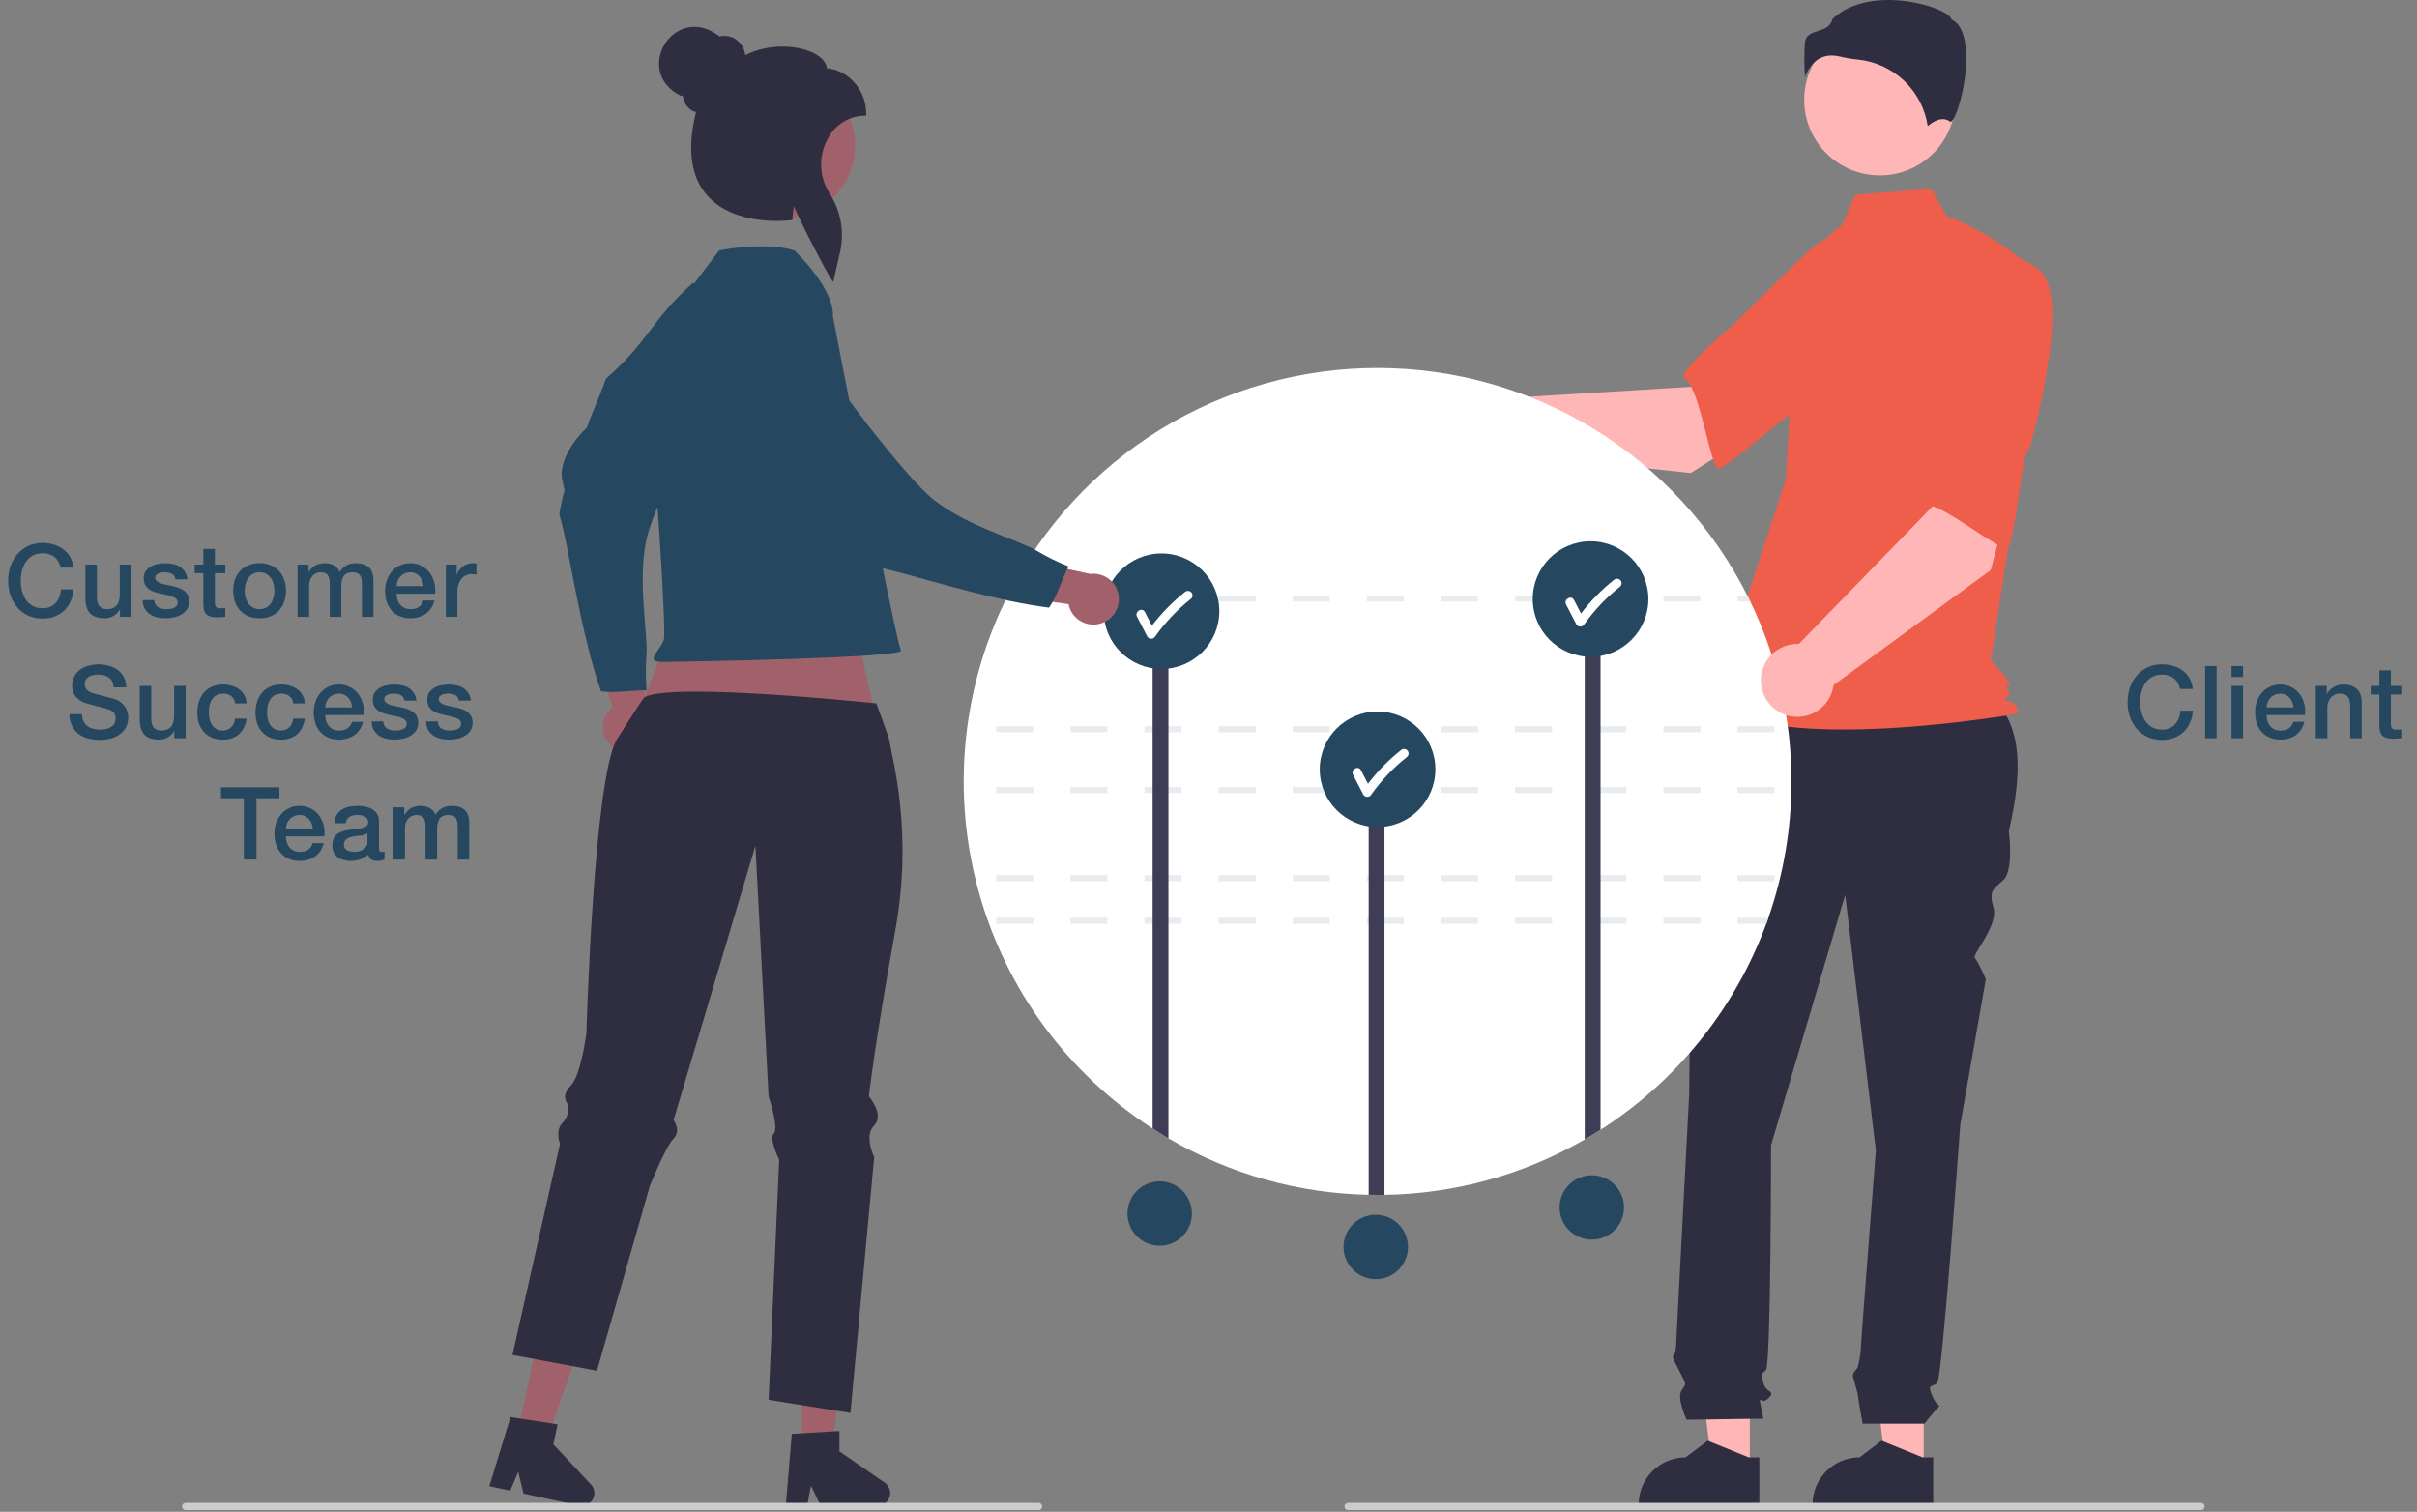 <svg fill="none" height="299" viewBox="0 0 478 299" width="478" xmlns="http://www.w3.org/2000/svg" xmlns:xlink="http://www.w3.org/1999/xlink"><rect x="0" y="0" width="478" height="299" fill="#808080" stroke="none"/><clipPath id="a"><path d="m0 0h478v298.656h-478z"/></clipPath><g clip-path="url(#a)"><path d="m120.862 147.514c-.54-.493-.966-1.097-1.247-1.772-.281-.674-.41-1.402-.379-2.132s.222-1.444.559-2.092c.338-.649.813-1.215 1.393-1.66l-5.6-16.854 8.92 2.395 3.951 15.637c.683 1.023.967 2.262.797 3.48-.169 1.218-.78 2.332-1.716 3.13-.937.799-2.134 1.226-3.364 1.202-1.231-.024-2.41-.499-3.314-1.334z" fill="#a0616a"/><path d="m137.028 55.944c1.48.848 10.238-1.253 11.948-.655-.944 5.755 4.183 3.595-1.385 11.153-5.568 7.558-16.783 30.218-19.331 38.688-2.547 8.47-.026 20.405-.407 24.419-.185 2.326-.173 4.663.034 6.986-3.008-.038-5.973.586-9.029.188-3.258-9.212-5.449-22.324-6.937-29.571-1.487-7.246-1.542-4.182-.859-7.805.682-3.623.847-.99.13-4.457-.716-3.466 2.182-7.822 4.861-10.305 1.154-3.318 2.647-6.413 3.79-9.697 8.378-7.302 8.929-11.52 17.185-18.943z" fill="#254860"/><path d="m380.436 290.653h-7.402l-3.521-28.524h10.925z" fill="#ffb6b6"/><path d="m382.323 297.822-23.866-.001v-.302c0-2.461.979-4.822 2.721-6.562 1.742-1.741 4.105-2.719 6.569-2.719l4.36-3.304 8.134 3.305h2.083z" fill="#2f2e41"/><path d="m346.049 290.653h-7.402l-3.521-28.524h10.924z" fill="#ffb6b6"/><path d="m347.936 297.822-23.866-.001v-.302c0-2.461.979-4.822 2.721-6.562 1.742-1.741 4.105-2.719 6.569-2.719l4.36-3.304 8.133 3.305h2.084z" fill="#2f2e41"/><path d="m342.845 134.709 48.144 1.203c9.144 4.962 9.282 15.701 6.287 28.452 0 0 1.011 7.579-1.012 9.6s-3.034 2.021-2.023 5.557c1.012 3.537-4.332 9.313-3.683 9.962.649.648 2.166 4.185 2.166 4.185l-5.057 28.799s-3.539 50.019-4.551 51.03c-1.011 1.01-2.023 0-1.011 2.526 1.011 2.526 2.023 1.516 1.011 2.526-.896.965-1.74 1.977-2.528 3.031h-12.227s-.921-5.052-.921-5.557-1.012-3.537-1.012-4.042.894-1.399.894-1.399c.309-1.027.518-2.081.623-3.148 0-1.011 3.035-39.915 3.035-39.915l-6.069-50.524-14.665 49.514s0 43.451-1.011 44.461c-1.012 1.011-1.012.506-.506 2.527s2.528 1.515 1.011 3.031-2.022-1.01-1.517 1.516l.506 2.526-15.171.217s-2.023-4.259-1.011-5.775c1.011-1.515.951-1.102-.283-3.582-1.234-2.481-1.74-2.986-1.234-3.491.505-.505.505-3.193.505-3.193l2.529-48.342s.506-51.03.506-52.545c.038-.78-.106-1.558-.42-2.273v-2.058l1.937-7.29z" fill="#2f2e41"/><path d="m371.766 34.69c8.261 0 14.958-6.691 14.958-14.945s-6.697-14.945-14.958-14.945c-8.262 0-14.959 6.691-14.959 14.945s6.697 14.945 14.959 14.945z" fill="#ffb6b6"/><path d="m364.286 44.568c-3.222 1.914-5.15 5.431-6.257 9.01-2.048 6.626-3.282 13.476-3.672 20.4l-1.169 20.729-14.476 44.138c12.546 10.606 59.704 2.41 59.704 2.41s1.448-.482 0-1.928c-1.447-1.446-2.857-.165-1.409-1.611 1.448-1.447.45.165-.033-1.282-.482-1.446 0-.482.483-.964.482-.482-3.736-4.821-3.736-4.821l3.861-25.335 4.825-51.104c-5.791-7.232-17.436-11.495-17.436-11.495l-3.009-5.411-15.045 1.202z" fill="#ef5e4b"/><path d="m362.235 10.974c.578.004 1.155.08 1.715.225 1.105.265 2.227.453 3.357.563 3.463.326 6.717 1.801 9.242 4.191 2.526 2.39 4.176 5.556 4.689 8.993.869-.757 2.847-2.15 4.468-.856.025.021.039.031.096.004 1.077-.51 2.988-6.791 3.046-12.322.031-2.935-.432-6.684-2.808-7.87l-.125-.063-.033-.136c-.159-.66-1.932-1.787-5.015-2.665-5.602-1.594-13.787-1.825-18.489 2.746-.356 1.541-1.679 1.963-2.848 2.337-1.295.414-2.414.771-2.59 2.358-.147 2.259-.137 4.525.032 6.782.439-1.381 1.3-2.59 2.463-3.456.826-.556 1.803-.846 2.8-.831z" fill="#2f2e41"/><path d="m334.392 93.553 24.435-15.635-12.307-16.346-12.152 14.935-37.865 2.32c-.996-.984-2.257-1.656-3.629-1.937-1.372-.28-2.796-.155-4.098.359-1.302.515-2.426 1.397-3.236 2.538-.809 1.142-1.268 2.494-1.321 3.892-.053 1.398.302 2.781 1.022 3.982.72 1.2 1.774 2.165 3.034 2.776 1.259.612 2.669.844 4.059.669 1.389-.175 2.697-.751 3.765-1.656z" fill="#ffb6b6"/><path d="m381.506 56.095c1.419 8.575-25.363 24.95-25.363 24.95 0-2.013-15.985 13.182-16.706 11.513-2.051-4.744-3.493-15.981-6.358-17.779-1.639-1.029 9.869-10.691 9.869-10.691s6.024-6.063 13.929-13.711c2.194-2.204 4.911-3.817 7.898-4.689 2.986-.872 6.145-.975 9.182-.3 0 0 6.131 2.132 7.549 10.707z" fill="#ef5e4b"/><path d="m354.279 154.551c.011 9.177-1.527 18.289-4.55 26.955-.138.403-.282.8-.427 1.202-6.186 16.786-17.693 31.093-32.768 40.742-1.029.662-2.07 1.293-3.129 1.906-12.045 6.976-25.679 10.748-39.599 10.955-.457.006-.915.012-1.372.012-.59 0-1.174-.006-1.757-.018-13.939-.277-27.574-4.123-39.599-11.171-1.059-.619-2.102-1.263-3.129-1.93-16.737-10.84-28.941-27.409-34.322-46.598-5.382-19.19-3.571-39.681 5.092-57.632.193-.403.391-.799.596-1.202 6.823-13.529 17.272-24.898 30.182-32.843s27.775-12.151 42.937-12.151 30.027 4.207 42.937 12.151 23.359 19.314 30.182 32.843c.205.403.403.799.596 1.202 5.369 11.092 8.149 23.256 8.13 35.577z" fill="#fff"/><path d="m328.955 181.506v1.202h7.33v-1.202zm-14.66 0v1.202h7.33v-1.202zm-14.66 0v1.202h7.33v-1.202zm-14.659 0v1.202h7.329v-1.202zm-14.66 0v1.202h7.33v-1.202zm-14.66 0v1.202h7.33v-1.202zm-14.66 0v1.202h7.33v-1.202zm-14.654 0v1.202h7.324v-1.202zm-14.66 0v1.202h7.33v-1.202zm-14.66 0v1.202h7.33v-1.202zm152.707 0h-6.114v1.202h5.687z" fill="#e8ecee"/><path d="m343.615 173.088v1.203h7.33v-1.203zm-14.66 0v1.203h7.33v-1.203zm-14.66 0v1.203h7.33v-1.203zm-14.66 0v1.203h7.33v-1.203zm-14.659 0v1.203h7.329v-1.203zm-14.66 0v1.203h7.33v-1.203zm-14.66 0v1.203h7.33v-1.203zm-14.66 0v1.203h7.33v-1.203zm-14.654 0v1.203h7.324v-1.203zm-14.66 0v1.203h7.33v-1.203zm-14.66 0v1.203h7.33v-1.203z" fill="#e8ecee"/><path d="m343.615 155.651v1.203h7.33v-1.203zm-14.66 0v1.203h7.33v-1.203zm-14.66 0v1.203h7.33v-1.203zm-14.66 0v1.203h7.33v-1.203zm-14.659 0v1.203h7.329v-1.203zm-14.66 0v1.203h7.33v-1.203zm-14.66 0v1.203h7.33v-1.203zm-14.66 0v1.203h7.33v-1.203zm-14.654 0v1.203h7.324v-1.203zm-14.66 0v1.203h7.33v-1.203zm-14.66 0v1.203h7.33v-1.203z" fill="#e8ecee"/><path d="m343.615 143.626v1.203h7.33v-1.203zm-14.66 0v1.203h7.33v-1.203zm-14.66 0v1.203h7.33v-1.203zm-14.66 0v1.203h7.33v-1.203zm-14.659 0v1.203h7.329v-1.203zm-14.66 0v1.203h7.33v-1.203zm-14.66 0v1.203h7.33v-1.203zm-14.66 0v1.203h7.33v-1.203zm-14.654 0v1.203h7.324v-1.203zm-14.66 0v1.203h7.33v-1.203zm-14.66 0v1.203h7.33v-1.203z" fill="#e8ecee"/><path d="m345.553 117.772h-1.938v1.202h2.534c-.193-.403-.391-.8-.596-1.202zm-16.598 0v1.202h7.33v-1.202zm-14.66 0v1.202h7.33v-1.202zm-14.66 0v1.202h7.33v-1.202zm-14.66 0v1.202h7.33v-1.202zm-14.659 0v1.202h7.33v-1.202zm-14.66 0v1.202h7.33v-1.202zm-14.66 0v1.202h7.33v-1.202zm-14.654 0v1.202h7.324v-1.202zm-14.66 0v1.202h7.33v-1.202zm-12.367 0c-.205.402-.403.799-.596 1.202h5.633v-1.202z" fill="#e8ecee"/><path d="m316.534 121.824v101.626c-1.029.662-2.07 1.293-3.129 1.906v-103.532z" fill="#3f3d56"/><path d="m273.806 155.495v80.816c-.457.006-.915.012-1.372.012-.59 0-1.174-.006-1.757-.018v-80.81z" fill="#3f3d56"/><path d="m231.078 121.824v103.31c-1.059-.619-2.102-1.263-3.129-1.93v-101.38z" fill="#3f3d56"/><path d="m314.56 129.899c6.315 0 11.434-5.115 11.434-11.424s-5.119-11.424-11.434-11.424-11.434 5.115-11.434 11.424 5.119 11.424 11.434 11.424z" fill="#254860"/><path d="m320.43 114.714c-.172-.164-.401-.255-.639-.255-.237 0-.466.091-.638.255-2.426 1.933-4.605 4.157-6.488 6.622-.463-.894-.925-1.788-1.387-2.682-.534-1.031-2.092-.12-1.559.911.676 1.307 1.352 2.614 2.028 3.922.082.133.196.243.333.32.136.076.29.116.447.116.156 0 .31-.04.447-.116.136-.077.251-.187.332-.32 2.007-2.824 4.405-5.349 7.124-7.497.168-.17.262-.399.262-.638s-.094-.468-.262-.638z" fill="#fff"/><path d="m272.434 163.57c6.315 0 11.434-5.115 11.434-11.424s-5.119-11.424-11.434-11.424-11.434 5.115-11.434 11.424 5.119 11.424 11.434 11.424z" fill="#254860"/><path d="m278.304 148.385c-.172-.164-.401-.255-.639-.255-.237 0-.466.091-.638.255-2.426 1.933-4.605 4.157-6.489 6.622-.462-.894-.924-1.788-1.386-2.682-.534-1.031-2.093-.12-1.559.911.676 1.307 1.352 2.614 2.028 3.921.082.134.196.244.333.321.136.076.29.116.447.116.156 0 .31-.04.447-.116.136-.077.251-.187.332-.321 2.007-2.823 4.405-5.348 7.124-7.497.168-.169.262-.399.262-.637 0-.239-.094-.468-.262-.638z" fill="#fff"/><path d="m229.706 132.304c6.315 0 11.434-5.114 11.434-11.424 0-6.309-5.119-11.424-11.434-11.424s-11.434 5.115-11.434 11.424c0 6.31 5.119 11.424 11.434 11.424z" fill="#254860"/><path d="m235.576 117.119c-.172-.164-.401-.255-.639-.255-.237 0-.466.091-.638.255-2.426 1.933-4.605 4.157-6.489 6.622-.462-.894-.924-1.788-1.386-2.681-.534-1.032-2.093-.121-1.559.91.676 1.307 1.352 2.614 2.028 3.922.082.133.196.243.333.32.136.076.29.117.447.117.156 0 .31-.041.447-.117.136-.077.251-.187.332-.32 2.007-2.824 4.405-5.348 7.124-7.497.168-.17.262-.399.262-.638s-.094-.468-.262-.638z" fill="#fff"/><path d="m393.683 112.756 7.528-27.998-20.115-3.804 1.081 19.218-26.429 27.19c-1.4-.057-2.785.294-3.988 1.01s-2.172 1.766-2.788 3.023c-.616 1.256-.853 2.665-.681 4.053.171 1.389.743 2.698 1.646 3.767s2.098 1.853 3.439 2.256c1.341.402 2.771.406 4.114.011 1.344-.395 2.543-1.172 3.452-2.236s1.489-2.37 1.668-3.757z" fill="#ffb6b6"/><path d="m403.269 53.366c6.828 5.386-1.936 35.509-1.936 35.509-1.356-1.488-2.933 20.5-4.591 19.751-4.714-2.127-13.353-9.465-16.684-8.867-1.904.342.091-14.543.091-14.543s.367-8.535 1.057-19.507c.137-3.106 1.059-6.126 2.679-8.78 1.62-2.654 3.886-4.855 6.587-6.399 0 0 5.969-2.549 12.797 2.837z" fill="#ef5e4b"/><path d="m167.439 116.226 8.275 36.897-53.029-3.296 14.42-36.237z" fill="#a0616a"/><path d="m158.609 286.521 5.956-.001 2.834-22.955h-8.791z" fill="#a0616a"/><path d="m156.591 283.585 9.417-.562v4.031l8.953 6.178c.442.305.775.743.95 1.251.175.507.184 1.057.024 1.57s-.48.961-.913 1.279-.956.49-1.493.49h-11.211l-1.933-3.988-.754 3.988h-4.227z" fill="#2f2e41"/><path d="m102.308 283.56 5.822 1.261 7.64-21.834-8.592-1.862z" fill="#a0616a"/><path d="m100.96 280.264 9.321 1.445-.855 3.94 7.438 7.933c.368.392.6.891.664 1.424.063.533-.045 1.072-.31 1.539-.266.467-.673.838-1.164 1.057-.49.219-1.038.276-1.563.162l-10.956-2.375-1.042-4.305-1.584 3.736-4.131-.895z" fill="#2f2e41"/><path d="m177.068 183.977c-4.18 22.955-5.225 32.867-5.225 32.867s3.135 3.651 1.045 5.74c-2.09 2.088 0 6.259 0 6.259l-4.7 50.607-3.784-.613-9.114-1.464-3.288-.531 2.091-47.474s-2.091-4.176-1.045-5.221c1.045-1.044-1.046-7.303-1.046-7.303l-2.609-49.563-16.191 54.259s1.57 2.088 0 3.652c-1.565 1.563-4.695 9.392-4.695 9.392l-9.628 33.66-.818 2.858-5.021-.939-5.465-1.027-1.004-.187-1.787-.338-1.15-.216-.391-.07-1.892-.356.572-2.537.298-1.336 8.145-36.145.187-.834.198-.881s-1.045-2.608.52-4.177c.458-.478.792-1.061.974-1.697s.207-1.307.071-1.955c-.051-.055-.098-.113-.14-.175-.185-.253-.312-.544-.374-.852-.14-.653-.017-1.569 1.04-2.625.297-.316.547-.673.741-1.061 1.588-3.005 2.388-9.369 2.388-9.369s1.413-50.408 6.038-58.109c.245-.402 5.154-8.13 5.411-8.287 5.22-3.127 45.887 1.192 45.887 1.192s2.464 6.611 2.575 7.299c.601 3.868 4.731 18.084 1.186 37.557z" fill="#2f2e41"/><path d="m164.711 62.557s.88-4.564-7.575-13.012c-4.477-1.491-12.233-.622-14.922 0-12.435 16.399-10.209 13.506-13.445 22.669-.84 2.376-1.259 4.659-.886 6.522 1.492 7.454 3.914 45.718 3.417 47.706s-3.979 4.473-.498 4.473c3.482 0 48.382-.786 47.388-2.277-.995-1.49-13.479-66.082-13.479-66.082z" fill="#254860"/><path d="m218.037 123.192c-.682.264-1.413.375-2.143.326s-1.439-.258-2.08-.611c-.64-.353-1.195-.841-1.625-1.432-.431-.59-.727-1.268-.867-1.985l-17.598-2.497 6.119-6.913 15.773 3.431c1.221-.155 2.457.142 3.473.836 1.017.695 1.743 1.737 2.041 2.93.299 1.194.149 2.455-.421 3.545-.571 1.09-1.521 1.934-2.672 2.37z" fill="#a0616a"/><path d="m143.586 59.62c1.419-.946 3.03-1.391 4.328-2.655 4.736 3.408 5.085-2.141 9.378 6.206 4.292 8.347 19.604 28.472 26.059 34.524 6.454 6.052 18.273 9.112 21.7 11.241 2.002 1.201 4.102 2.232 6.276 3.081-1.374 2.674-2.136 5.605-3.853 8.16-9.707-1.188-22.433-5.068-29.589-6.965-7.157-1.897-4.435-.484-7.378-2.708s-.51-1.199-3.935-2.102c-3.426-.903-6.038-5.436-7.071-8.938-2.459-2.511-4.567-5.224-7.001-7.71-2.811-10.747-5.94-21.443-8.914-32.135z" fill="#254860"/><path d="m154.697 43.185c7.955 0 14.403-6.443 14.403-14.39s-6.448-14.39-14.403-14.39c-7.954 0-14.402 6.443-14.402 14.39s6.448 14.39 14.402 14.39z" fill="#a0616a"/><path d="m164.32 55.099c-.682-.974-5.786-10.632-7.304-14.285-.156.791-.254 1.592-.294 2.397l-.015.3-.299.039c-.448.057-11.041 1.342-16.554-4.904-3.266-3.7-4.007-9.248-2.205-16.496-.327-.064-.641-.185-.928-.357-.476-.33-.875-.759-1.169-1.259-.293-.499-.474-1.057-.53-1.634l-.305.082c-9.808-4.768-1.358-18.717 7.6-11.782.786-.175 1.605-.128 2.365.136.734.298 1.373.789 1.85 1.42.477.632.774 1.38.859 2.167 4.629-2.432 10.755-2.037 13.923-.212 1.326.764 2.088 1.727 2.223 2.8 3.742.209 7.767 3.851 7.767 9.011v.359h-.36c-1.505.032-2.973.472-4.248 1.274-1.274.802-2.306 1.935-2.985 3.278-.92 1.661-1.375 3.539-1.318 5.437.057 1.898.625 3.745 1.644 5.348 1.108 1.7 1.865 3.604 2.226 5.601s.318 4.045-.126 6.026l-1.352 5.916z" fill="#2f2e41"/><path d="m206.111 297.94c.001.094-.018.188-.053.275-.036.086-.089.166-.156.232-.066.067-.145.119-.232.155s-.181.054-.275.054h-168.679c-.19 0-.372-.075-.506-.21-.134-.134-.21-.316-.21-.506 0-.189.075-.371.21-.506.134-.134.316-.209.506-.209h168.679c.094 0 .188.018.275.054s.166.088.232.155c.067.066.12.145.156.232.035.087.054.18.053.274z" fill="#ccc"/><path d="m436 297.94c0 .094-.018.188-.054.275-.036.086-.089.166-.155.232-.067.067-.146.119-.233.155s-.18.054-.274.054h-168.679c-.19 0-.372-.075-.507-.21-.134-.134-.21-.316-.21-.506 0-.189.076-.371.21-.506.135-.134.317-.209.507-.209h168.679c.094 0 .187.018.274.054s.166.088.233.155c.066.066.119.145.155.232s.054.18.054.274z" fill="#ccc"/><g fill="#254860"><path d="m229.351 246.375c3.52 0 6.373-2.851 6.373-6.368s-2.853-6.368-6.373-6.368-6.374 2.851-6.374 6.368 2.854 6.368 6.374 6.368z"/><path d="m272.079 252.989c3.519 0 6.373-2.851 6.373-6.368s-2.854-6.368-6.373-6.368c-3.52 0-6.374 2.851-6.374 6.368s2.854 6.368 6.374 6.368z"/><path d="m314.807 245.172c3.519 0 6.373-2.851 6.373-6.368s-2.854-6.367-6.373-6.367c-3.52 0-6.374 2.85-6.374 6.367s2.854 6.368 6.374 6.368z"/><path d="m12.008 112.26c-.107-.413-.253-.793-.44-1.14-.187-.347-.427-.647-.72-.9-.293-.253-.64-.447-1.04-.58-.387-.147-.84-.22-1.36-.22-.76 0-1.42.153-1.98.46-.547.307-.993.72-1.34 1.24-.347.507-.607 1.087-.78 1.74-.16.653-.24 1.32-.24 2s.08 1.347.24 2c.173.653.433 1.24.78 1.76.347.507.793.913 1.34 1.22.56.307 1.22.46 1.98.46.56 0 1.053-.093 1.48-.28.427-.2.793-.467 1.1-.8.307-.347.547-.747.72-1.2.173-.453.287-.94.34-1.46h2.44c-.053.853-.24 1.633-.56 2.34-.307.707-.727 1.32-1.26 1.84-.533.507-1.16.9-1.88 1.18s-1.513.42-2.38.42c-1.067 0-2.027-.193-2.88-.58-.84-.4-1.553-.94-2.14-1.62-.587-.68-1.04-1.473-1.36-2.38-.307-.907-.46-1.873-.46-2.9 0-1.013.153-1.973.46-2.88.32-.907.773-1.7 1.36-2.38.587-.68 1.3-1.22 2.14-1.62.853-.4 1.813-.6 2.88-.6.8 0 1.553.113 2.26.34.707.213 1.327.533 1.86.96.547.413.987.92 1.32 1.52.333.6.54 1.287.62 2.06zm13.954 9.74h-2.24v-1.44h-.04c-.28.52-.7.94-1.26 1.26-.547.307-1.107.46-1.68.46-1.36 0-2.347-.333-2.96-1-.6-.68-.9-1.7-.9-3.06v-6.56h2.28v6.34c0 .907.173 1.547.52 1.92.347.373.833.56 1.46.56.48 0 .88-.073 1.2-.22s.58-.34.78-.58c.2-.253.34-.553.42-.9.093-.347.14-.72.14-1.12v-6h2.28zm4.524-3.32c.067.667.32 1.133.76 1.4s.967.4 1.58.4c.213 0 .453-.013.72-.04.28-.04.54-.107.78-.2s.433-.227.58-.4c.16-.187.233-.427.22-.72s-.12-.533-.32-.72-.46-.333-.78-.44c-.307-.12-.66-.22-1.06-.3s-.807-.167-1.22-.26c-.427-.093-.84-.207-1.24-.34-.387-.133-.74-.313-1.06-.54-.307-.227-.553-.513-.74-.86-.187-.36-.28-.8-.28-1.32 0-.56.133-1.027.4-1.4.28-.387.627-.693 1.04-.92.427-.24.893-.407 1.4-.5.52-.093 1.013-.14 1.48-.14.533 0 1.04.06 1.52.18.493.107.933.287 1.32.54.4.253.727.587.98 1 .267.4.433.887.5 1.46h-2.38c-.107-.547-.36-.913-.76-1.1-.387-.187-.833-.28-1.34-.28-.16 0-.353.013-.58.04-.213.027-.42.08-.62.16-.187.067-.347.173-.48.32-.133.133-.2.313-.2.54 0 .28.093.507.28.68.2.173.453.32.76.44.32.107.68.2 1.08.28s.813.167 1.24.26c.413.093.82.207 1.22.34s.753.313 1.06.54c.32.227.573.513.76.86.2.347.3.773.3 1.28 0 .613-.14 1.133-.42 1.56s-.647.773-1.1 1.04c-.44.267-.933.46-1.48.58s-1.087.18-1.62.18c-.653 0-1.26-.073-1.82-.22-.547-.147-1.027-.367-1.44-.66-.4-.307-.72-.68-.96-1.12-.227-.453-.347-.987-.36-1.6zm8.011-7.02h1.72v-3.1h2.28v3.1h2.06v1.7h-2.06v5.52c0 .24.007.447.02.62.027.173.073.32.14.44.08.12.193.213.34.28.147.053.347.08.6.08h.48c.16-.013.32-.04.48-.08v1.76c-.253.027-.5.053-.74.08s-.487.04-.74.04c-.6 0-1.087-.053-1.46-.16-.36-.12-.647-.287-.86-.5-.2-.227-.34-.507-.42-.84-.067-.333-.107-.713-.12-1.14v-6.1h-1.72zm12.84 10.62c-.827 0-1.567-.133-2.22-.4-.64-.28-1.187-.66-1.64-1.14-.44-.48-.78-1.053-1.02-1.72-.227-.667-.34-1.4-.34-2.2 0-.787.113-1.513.34-2.18.24-.667.58-1.24 1.02-1.72.453-.48 1-.853 1.64-1.12.653-.28 1.393-.42 2.22-.42.827 0 1.56.14 2.2.42.653.267 1.2.64 1.64 1.12.453.48.793 1.053 1.02 1.72.24.667.36 1.393.36 2.18 0 .8-.12 1.533-.36 2.2-.227.667-.567 1.24-1.02 1.72-.44.48-.987.86-1.64 1.14-.64.267-1.373.4-2.2.4zm0-1.8c.507 0 .947-.107 1.32-.32.373-.213.68-.493.92-.84s.413-.733.52-1.16c.12-.44.18-.887.18-1.34 0-.44-.06-.88-.18-1.32-.107-.44-.28-.827-.52-1.16-.24-.347-.547-.627-.92-.84-.373-.213-.813-.32-1.32-.32-.507 0-.947.107-1.32.32-.373.213-.68.493-.92.84-.24.333-.42.72-.54 1.16-.107.44-.16.88-.16 1.32 0 .453.053.9.16 1.34.12.427.3.813.54 1.16s.547.627.92.84c.373.213.813.32 1.32.32zm7.515-8.82h2.16v1.44h.06c.173-.253.36-.487.56-.7s.42-.393.66-.54c.253-.147.54-.26.86-.34.32-.093.687-.14 1.1-.14.627 0 1.207.14 1.74.42.547.28.933.713 1.16 1.3.387-.533.833-.953 1.34-1.26.507-.307 1.14-.46 1.9-.46 1.093 0 1.94.267 2.54.8.613.533.92 1.427.92 2.68v7.14h-2.28v-6.04c0-.413-.013-.787-.04-1.12-.027-.347-.107-.64-.24-.88-.12-.253-.307-.447-.56-.58-.253-.133-.6-.2-1.04-.2-.773 0-1.333.24-1.68.72-.347.48-.52 1.16-.52 2.04v6.06h-2.28v-6.64c0-.72-.133-1.26-.4-1.62-.253-.373-.727-.56-1.42-.56-.293 0-.58.06-.86.18-.267.12-.507.293-.72.52-.2.227-.367.507-.5.84-.12.333-.18.713-.18 1.14v6.14h-2.28zm24.902 4.26c-.027-.36-.107-.707-.24-1.04-.12-.333-.293-.62-.52-.86-.213-.253-.48-.453-.8-.6-.307-.16-.653-.24-1.04-.24-.4 0-.767.073-1.1.22-.32.133-.6.327-.84.58-.227.24-.413.527-.56.86-.133.333-.207.693-.22 1.08zm-5.32 1.5c0 .4.053.787.16 1.16.12.373.293.7.52.98.227.28.513.507.86.68.347.16.76.24 1.24.24.667 0 1.2-.14 1.6-.42.413-.293.72-.727.92-1.3h2.16c-.12.56-.327 1.06-.62 1.5-.293.44-.647.813-1.06 1.12-.413.293-.88.513-1.4.66-.507.16-1.04.24-1.6.24-.813 0-1.533-.133-2.16-.4-.627-.267-1.16-.64-1.6-1.12-.427-.48-.753-1.053-.98-1.72-.213-.667-.32-1.4-.32-2.2 0-.733.113-1.427.34-2.08.24-.667.573-1.247 1-1.74.44-.507.967-.907 1.58-1.2.613-.293 1.307-.44 2.08-.44.813 0 1.54.173 2.18.52.653.333 1.193.78 1.62 1.34.427.56.733 1.207.92 1.94.2.72.253 1.467.16 2.24zm9.733-5.76h2.14v2h.04c.067-.28.193-.553.38-.82.2-.267.433-.507.7-.72.28-.227.587-.407.92-.54.333-.133.673-.2 1.02-.2.267 0 .447.007.54.02.107.013.213.027.32.04v2.2c-.16-.027-.327-.047-.5-.06-.16-.027-.32-.04-.48-.04-.387 0-.753.08-1.1.24-.333.147-.627.373-.88.68-.253.293-.453.66-.6 1.1-.147.44-.22.947-.22 1.52v4.92h-2.28zm-71.944 29.58c0 .547.093 1.013.28 1.4.187.387.447.707.78.96.333.24.713.42 1.14.54.44.107.913.16 1.42.16.547 0 1.013-.06 1.4-.18.387-.133.7-.3.94-.5s.413-.427.52-.68c.107-.267.16-.533.16-.8 0-.547-.127-.947-.38-1.2-.24-.267-.507-.453-.8-.56-.507-.187-1.1-.36-1.78-.52-.667-.173-1.493-.393-2.48-.66-.613-.16-1.127-.367-1.54-.62-.4-.267-.72-.56-.96-.88s-.413-.66-.52-1.02c-.093-.36-.14-.727-.14-1.1 0-.72.147-1.34.44-1.86.307-.533.707-.973 1.2-1.32.493-.347 1.053-.6 1.68-.76.627-.173 1.26-.26 1.9-.26.747 0 1.447.1 2.1.3.667.187 1.247.473 1.74.86.507.387.907.867 1.2 1.44.293.56.44 1.213.44 1.96h-2.5c-.067-.92-.38-1.567-.94-1.94-.56-.387-1.273-.58-2.14-.58-.293 0-.593.033-.9.1-.307.053-.587.153-.84.3-.253.133-.467.32-.64.56-.16.24-.24.54-.24.9 0 .507.153.907.46 1.2.32.28.733.493 1.24.64.053.013.26.073.62.18.373.093.787.2 1.24.32.453.12.893.24 1.32.36.44.107.753.187.94.24.467.147.873.347 1.22.6.347.253.633.547.86.88.24.32.413.667.52 1.04.12.373.18.747.18 1.12 0 .8-.167 1.487-.5 2.06-.32.56-.747 1.02-1.28 1.38-.533.36-1.14.62-1.82.78-.68.173-1.373.26-2.08.26-.813 0-1.58-.1-2.3-.3s-1.347-.507-1.88-.92c-.533-.413-.96-.94-1.28-1.58-.32-.653-.487-1.42-.5-2.3zm20.489 4.76h-2.24v-1.44h-.04c-.28.52-.7.94-1.26 1.26-.547.307-1.107.46-1.68.46-1.36 0-2.347-.333-2.96-1-.6-.68-.9-1.7-.9-3.06v-6.56h2.28v6.34c0 .907.173 1.547.52 1.92s.833.56 1.46.56c.48 0 .88-.073 1.2-.22s.58-.34.78-.58c.2-.253.34-.553.42-.9.093-.347.14-.72.14-1.12v-6h2.28zm9.784-6.88c-.093-.64-.353-1.12-.78-1.44-.413-.333-.94-.5-1.58-.5-.293 0-.607.053-.94.16-.333.093-.64.28-.92.56-.28.267-.513.647-.7 1.14-.187.48-.28 1.113-.28 1.9 0 .427.047.853.14 1.28.107.427.267.807.48 1.14.227.333.513.607.86.82.347.2.767.3 1.26.3.667 0 1.213-.207 1.64-.62.44-.413.713-.993.82-1.74h2.28c-.213 1.347-.727 2.38-1.54 3.1-.8.707-1.867 1.06-3.2 1.06-.813 0-1.533-.133-2.16-.4-.613-.28-1.133-.653-1.56-1.12-.427-.48-.753-1.047-.98-1.7-.213-.653-.32-1.36-.32-2.12 0-.773.107-1.5.32-2.18.213-.68.533-1.267.96-1.76.427-.507.953-.9 1.58-1.18.64-.293 1.387-.44 2.24-.44.6 0 1.167.08 1.7.24.547.147 1.027.373 1.44.68.427.307.773.693 1.04 1.16.267.467.427 1.02.48 1.66zm11.513 0c-.093-.64-.353-1.12-.78-1.44-.413-.333-.94-.5-1.58-.5-.293 0-.607.053-.94.16-.333.093-.64.28-.92.56-.28.267-.513.647-.7 1.14-.187.48-.28 1.113-.28 1.9 0 .427.047.853.14 1.28.107.427.267.807.48 1.14.227.333.513.607.86.82.347.2.767.3 1.26.3.667 0 1.213-.207 1.64-.62.44-.413.713-.993.82-1.74h2.28c-.213 1.347-.727 2.38-1.54 3.1-.8.707-1.867 1.06-3.2 1.06-.813 0-1.533-.133-2.16-.4-.613-.28-1.133-.653-1.56-1.12-.427-.48-.753-1.047-.98-1.7-.213-.653-.32-1.36-.32-2.12 0-.773.107-1.5.32-2.18.213-.68.533-1.267.96-1.76.427-.507.953-.9 1.58-1.18.64-.293 1.387-.44 2.24-.44.6 0 1.167.08 1.7.24.547.147 1.027.373 1.44.68.427.307.773.693 1.04 1.16.267.467.427 1.02.48 1.66zm11.633.8c-.027-.36-.107-.707-.24-1.04-.12-.333-.293-.62-.52-.86-.213-.253-.48-.453-.8-.6-.307-.16-.653-.24-1.04-.24-.4 0-.767.073-1.1.22-.32.133-.6.327-.84.58-.227.24-.413.527-.56.86-.133.333-.207.693-.22 1.08zm-5.32 1.5c0 .4.053.787.16 1.16.12.373.293.7.52.98.227.28.513.507.86.68.347.16.76.24 1.24.24.667 0 1.2-.14 1.6-.42.413-.293.72-.727.92-1.3h2.16c-.12.56-.327 1.06-.62 1.5-.293.44-.647.813-1.06 1.12-.413.293-.88.513-1.4.66-.507.16-1.04.24-1.6.24-.813 0-1.533-.133-2.16-.4-.627-.267-1.16-.64-1.6-1.12-.427-.48-.753-1.053-.98-1.72-.213-.667-.32-1.4-.32-2.2 0-.733.113-1.427.34-2.08.24-.667.573-1.247 1-1.74.44-.507.967-.907 1.58-1.2.613-.293 1.307-.44 2.08-.44.813 0 1.54.173 2.18.52.653.333 1.193.78 1.62 1.34.427.56.733 1.207.92 1.94.2.72.253 1.467.16 2.24zm11.453 1.26c.067.667.32 1.133.76 1.4s.967.4 1.58.4c.213 0 .453-.013.72-.04.28-.04.54-.107.78-.2s.433-.227.58-.4c.16-.187.233-.427.22-.72s-.12-.533-.32-.72-.46-.333-.78-.44c-.307-.12-.66-.22-1.06-.3s-.807-.167-1.22-.26c-.427-.093-.84-.207-1.24-.34-.387-.133-.74-.313-1.06-.54-.307-.227-.553-.513-.74-.86-.187-.36-.28-.8-.28-1.32 0-.56.133-1.027.4-1.4.28-.387.627-.693 1.04-.92.427-.24.893-.407 1.4-.5.52-.093 1.013-.14 1.48-.14.533 0 1.04.06 1.52.18.493.107.933.287 1.32.54.4.253.727.587.98 1 .267.4.433.887.5 1.46h-2.38c-.107-.547-.36-.913-.76-1.1-.387-.187-.833-.28-1.34-.28-.16 0-.353.013-.58.04-.213.027-.42.08-.62.16-.187.067-.347.173-.48.32-.133.133-.2.313-.2.54 0 .28.093.507.28.68.2.173.453.32.76.44.32.107.68.2 1.08.28s.813.167 1.24.26c.413.093.82.207 1.22.34s.753.313 1.06.54c.32.227.573.513.76.86.2.347.3.773.3 1.28 0 .613-.14 1.133-.42 1.56s-.647.773-1.1 1.04c-.44.267-.933.46-1.48.58s-1.087.18-1.62.18c-.653 0-1.26-.073-1.82-.22-.547-.147-1.027-.367-1.44-.66-.4-.307-.72-.68-.96-1.12-.227-.453-.347-.987-.36-1.6zm10.771 0c.067.667.32 1.133.76 1.4s.967.4 1.58.4c.213 0 .453-.013.72-.04.28-.04.54-.107.78-.2s.433-.227.58-.4c.16-.187.233-.427.22-.72s-.12-.533-.32-.72-.46-.333-.78-.44c-.307-.12-.66-.22-1.06-.3s-.807-.167-1.22-.26c-.427-.093-.84-.207-1.24-.34-.387-.133-.74-.313-1.06-.54-.307-.227-.553-.513-.74-.86-.187-.36-.28-.8-.28-1.32 0-.56.133-1.027.4-1.4.28-.387.627-.693 1.04-.92.427-.24.893-.407 1.4-.5.52-.093 1.013-.14 1.48-.14.533 0 1.04.06 1.52.18.493.107.933.287 1.32.54.4.253.727.587.98 1 .267.4.433.887.5 1.46h-2.38c-.107-.547-.36-.913-.76-1.1-.387-.187-.833-.28-1.34-.28-.16 0-.353.013-.58.04-.213.027-.42.08-.62.16-.187.067-.347.173-.48.32-.133.133-.2.313-.2.54 0 .28.093.507.28.68.2.173.453.32.76.44.32.107.68.2 1.08.28s.813.167 1.24.26c.413.093.82.207 1.22.34s.753.313 1.06.54c.32.227.573.513.76.86.2.347.3.773.3 1.28 0 .613-.14 1.133-.42 1.56s-.647.773-1.1 1.04c-.44.267-.933.46-1.48.58s-1.087.18-1.62.18c-.653 0-1.26-.073-1.82-.22-.547-.147-1.027-.367-1.44-.66-.4-.307-.72-.68-.96-1.12-.227-.453-.347-.987-.36-1.6zm-42.847 13.04h11.56v2.16h-4.54v12.12h-2.5v-12.12h-4.52zm18.169 8.2c-.027-.36-.107-.707-.24-1.04-.12-.333-.293-.62-.52-.86-.213-.253-.48-.453-.8-.6-.307-.16-.653-.24-1.04-.24-.4 0-.767.073-1.1.22-.32.133-.6.327-.84.58-.227.24-.413.527-.56.86-.133.333-.207.693-.22 1.08zm-5.32 1.5c0 .4.053.787.16 1.16.12.373.293.7.52.98s.513.507.86.68c.347.16.76.24 1.24.24.667 0 1.2-.14 1.6-.42.413-.293.72-.727.92-1.3h2.16c-.12.56-.327 1.06-.62 1.5s-.647.813-1.06 1.12c-.413.293-.88.513-1.4.66-.507.16-1.04.24-1.6.24-.813 0-1.533-.133-2.16-.4s-1.16-.64-1.6-1.12c-.427-.48-.753-1.053-.98-1.72-.213-.667-.32-1.4-.32-2.2 0-.733.113-1.427.34-2.08.24-.667.573-1.247 1-1.74.44-.507.967-.907 1.58-1.2s1.307-.44 2.08-.44c.813 0 1.54.173 2.18.52.653.333 1.193.78 1.62 1.34s.733 1.207.92 1.94c.2.72.253 1.467.16 2.24zm18.393 2.28c0 .28.033.48.1.6.08.12.227.18.44.18h.24c.093 0 .2-.013.32-.04v1.58c-.08.027-.187.053-.32.08-.12.04-.247.073-.38.1-.133.027-.267.047-.4.06-.133.013-.247.02-.34.02-.467 0-.853-.093-1.16-.28-.307-.187-.507-.513-.6-.98-.453.44-1.013.76-1.68.96-.653.2-1.287.3-1.9.3-.467 0-.913-.067-1.34-.2-.427-.12-.807-.3-1.14-.54-.32-.253-.58-.567-.78-.94-.187-.387-.28-.833-.28-1.34 0-.64.113-1.16.34-1.56.24-.4.547-.713.92-.94.387-.227.813-.387 1.28-.48.48-.107.96-.187 1.44-.24.413-.08.807-.133 1.18-.16.373-.04.7-.1.98-.18.293-.08.52-.2.68-.36.173-.173.26-.427.26-.76 0-.293-.073-.533-.22-.72-.133-.187-.307-.327-.52-.42-.2-.107-.427-.173-.68-.2-.253-.04-.493-.06-.72-.06-.64 0-1.167.133-1.58.4-.413.267-.647.68-.7 1.24h-2.28c.04-.667.2-1.22.48-1.66s.633-.793 1.06-1.06c.44-.267.933-.453 1.48-.56.547-.107 1.107-.16 1.68-.16.507 0 1.007.053 1.5.16.493.107.933.28 1.32.52.4.24.72.553.96.94.24.373.36.833.36 1.38zm-2.28-2.88c-.347.227-.773.367-1.28.42-.507.04-1.013.107-1.52.2-.24.04-.473.1-.7.18-.227.067-.427.167-.6.3-.173.12-.313.287-.42.5-.093.2-.14.447-.14.74 0 .253.073.467.22.64.147.173.32.313.52.42.213.093.44.16.68.2.253.04.48.06.68.06.253 0 .527-.033.82-.1.293-.067.567-.18.82-.34.267-.16.487-.36.66-.6.173-.253.26-.56.26-.92zm5.133-5.16h2.16v1.44h.06c.173-.253.36-.487.56-.7s.42-.393.66-.54c.253-.147.54-.26.86-.34.32-.093.687-.14 1.1-.14.627 0 1.207.14 1.74.42.547.28.933.713 1.16 1.3.387-.533.833-.953 1.34-1.26.507-.307 1.14-.46 1.9-.46 1.093 0 1.94.267 2.54.8.613.533.92 1.427.92 2.68v7.14h-2.28v-6.04c0-.413-.013-.787-.04-1.12-.027-.347-.107-.64-.24-.88-.12-.253-.307-.447-.56-.58-.253-.133-.6-.2-1.04-.2-.773 0-1.333.24-1.68.72-.347.48-.52 1.16-.52 2.04v6.06h-2.28v-6.64c0-.72-.133-1.26-.4-1.62-.253-.373-.727-.56-1.42-.56-.293 0-.58.06-.86.18-.267.12-.507.293-.72.52-.2.227-.367.507-.5.84-.12.333-.18.713-.18 1.14v6.14h-2.28z"/><path d="m431.16 136.26c-.107-.413-.253-.793-.44-1.14s-.427-.647-.72-.9-.64-.447-1.04-.58c-.387-.147-.84-.22-1.36-.22-.76 0-1.42.153-1.98.46-.547.307-.993.72-1.34 1.24-.347.507-.607 1.087-.78 1.74-.16.653-.24 1.32-.24 2s.08 1.347.24 2c.173.653.433 1.24.78 1.76.347.507.793.913 1.34 1.22.56.307 1.22.46 1.98.46.56 0 1.053-.093 1.48-.28.427-.2.793-.467 1.1-.8.307-.347.547-.747.72-1.2s.287-.94.34-1.46h2.44c-.053.853-.24 1.633-.56 2.34-.307.707-.727 1.32-1.26 1.84-.533.507-1.16.9-1.88 1.18s-1.513.42-2.38.42c-1.067 0-2.027-.193-2.88-.58-.84-.4-1.553-.94-2.14-1.62s-1.04-1.473-1.36-2.38c-.307-.907-.46-1.873-.46-2.9 0-1.013.153-1.973.46-2.88.32-.907.773-1.7 1.36-2.38s1.3-1.22 2.14-1.62c.853-.4 1.813-.6 2.88-.6.8 0 1.553.113 2.26.34.707.213 1.327.533 1.86.96.547.413.987.92 1.32 1.52s.54 1.287.62 2.06zm4.934-4.54h2.28v14.28h-2.28zm5.224 0h2.28v2.16h-2.28zm0 3.94h2.28v10.34h-2.28zm12.264 4.26c-.027-.36-.107-.707-.24-1.04-.12-.333-.293-.62-.52-.86-.213-.253-.48-.453-.8-.6-.307-.16-.653-.24-1.04-.24-.4 0-.767.073-1.1.22-.32.133-.6.327-.84.58-.227.24-.413.527-.56.86-.133.333-.207.693-.22 1.08zm-5.32 1.5c0 .4.053.787.16 1.16.12.373.293.7.52.98s.513.507.86.68c.347.16.76.24 1.24.24.667 0 1.2-.14 1.6-.42.413-.293.72-.727.92-1.3h2.16c-.12.56-.327 1.06-.62 1.5s-.647.813-1.06 1.12c-.413.293-.88.513-1.4.66-.507.16-1.04.24-1.6.24-.813 0-1.533-.133-2.16-.4s-1.16-.64-1.6-1.12c-.427-.48-.753-1.053-.98-1.72-.213-.667-.32-1.4-.32-2.2 0-.733.113-1.427.34-2.08.24-.667.573-1.247 1-1.74.44-.507.967-.907 1.58-1.2s1.307-.44 2.08-.44c.813 0 1.54.173 2.18.52.653.333 1.193.78 1.62 1.34s.733 1.207.92 1.94c.2.72.253 1.467.16 2.24zm9.733-5.76h2.16v1.52l.04.04c.347-.573.8-1.02 1.36-1.34.56-.333 1.18-.5 1.86-.5 1.134 0 2.027.293 2.68.88.654.587.98 1.467.98 2.64v7.1h-2.28v-6.5c-.026-.813-.2-1.4-.52-1.76-.32-.373-.82-.56-1.5-.56-.386 0-.733.073-1.04.22-.306.133-.566.327-.78.58-.213.24-.38.527-.5.86s-.18.687-.18 1.06v6.1h-2.28zm10.845 0h1.72v-3.1h2.28v3.1h2.06v1.7h-2.06v5.52c0 .24.006.447.02.62.026.173.073.32.14.44.08.12.193.213.34.28.146.053.346.08.6.08h.48c.16-.013.32-.04.48-.08v1.76c-.254.027-.5.053-.74.08s-.487.04-.74.04c-.6 0-1.087-.053-1.46-.16-.36-.12-.647-.287-.86-.5-.2-.227-.34-.507-.42-.84-.067-.333-.107-.713-.12-1.14v-6.1h-1.72z"/></g></g></svg>